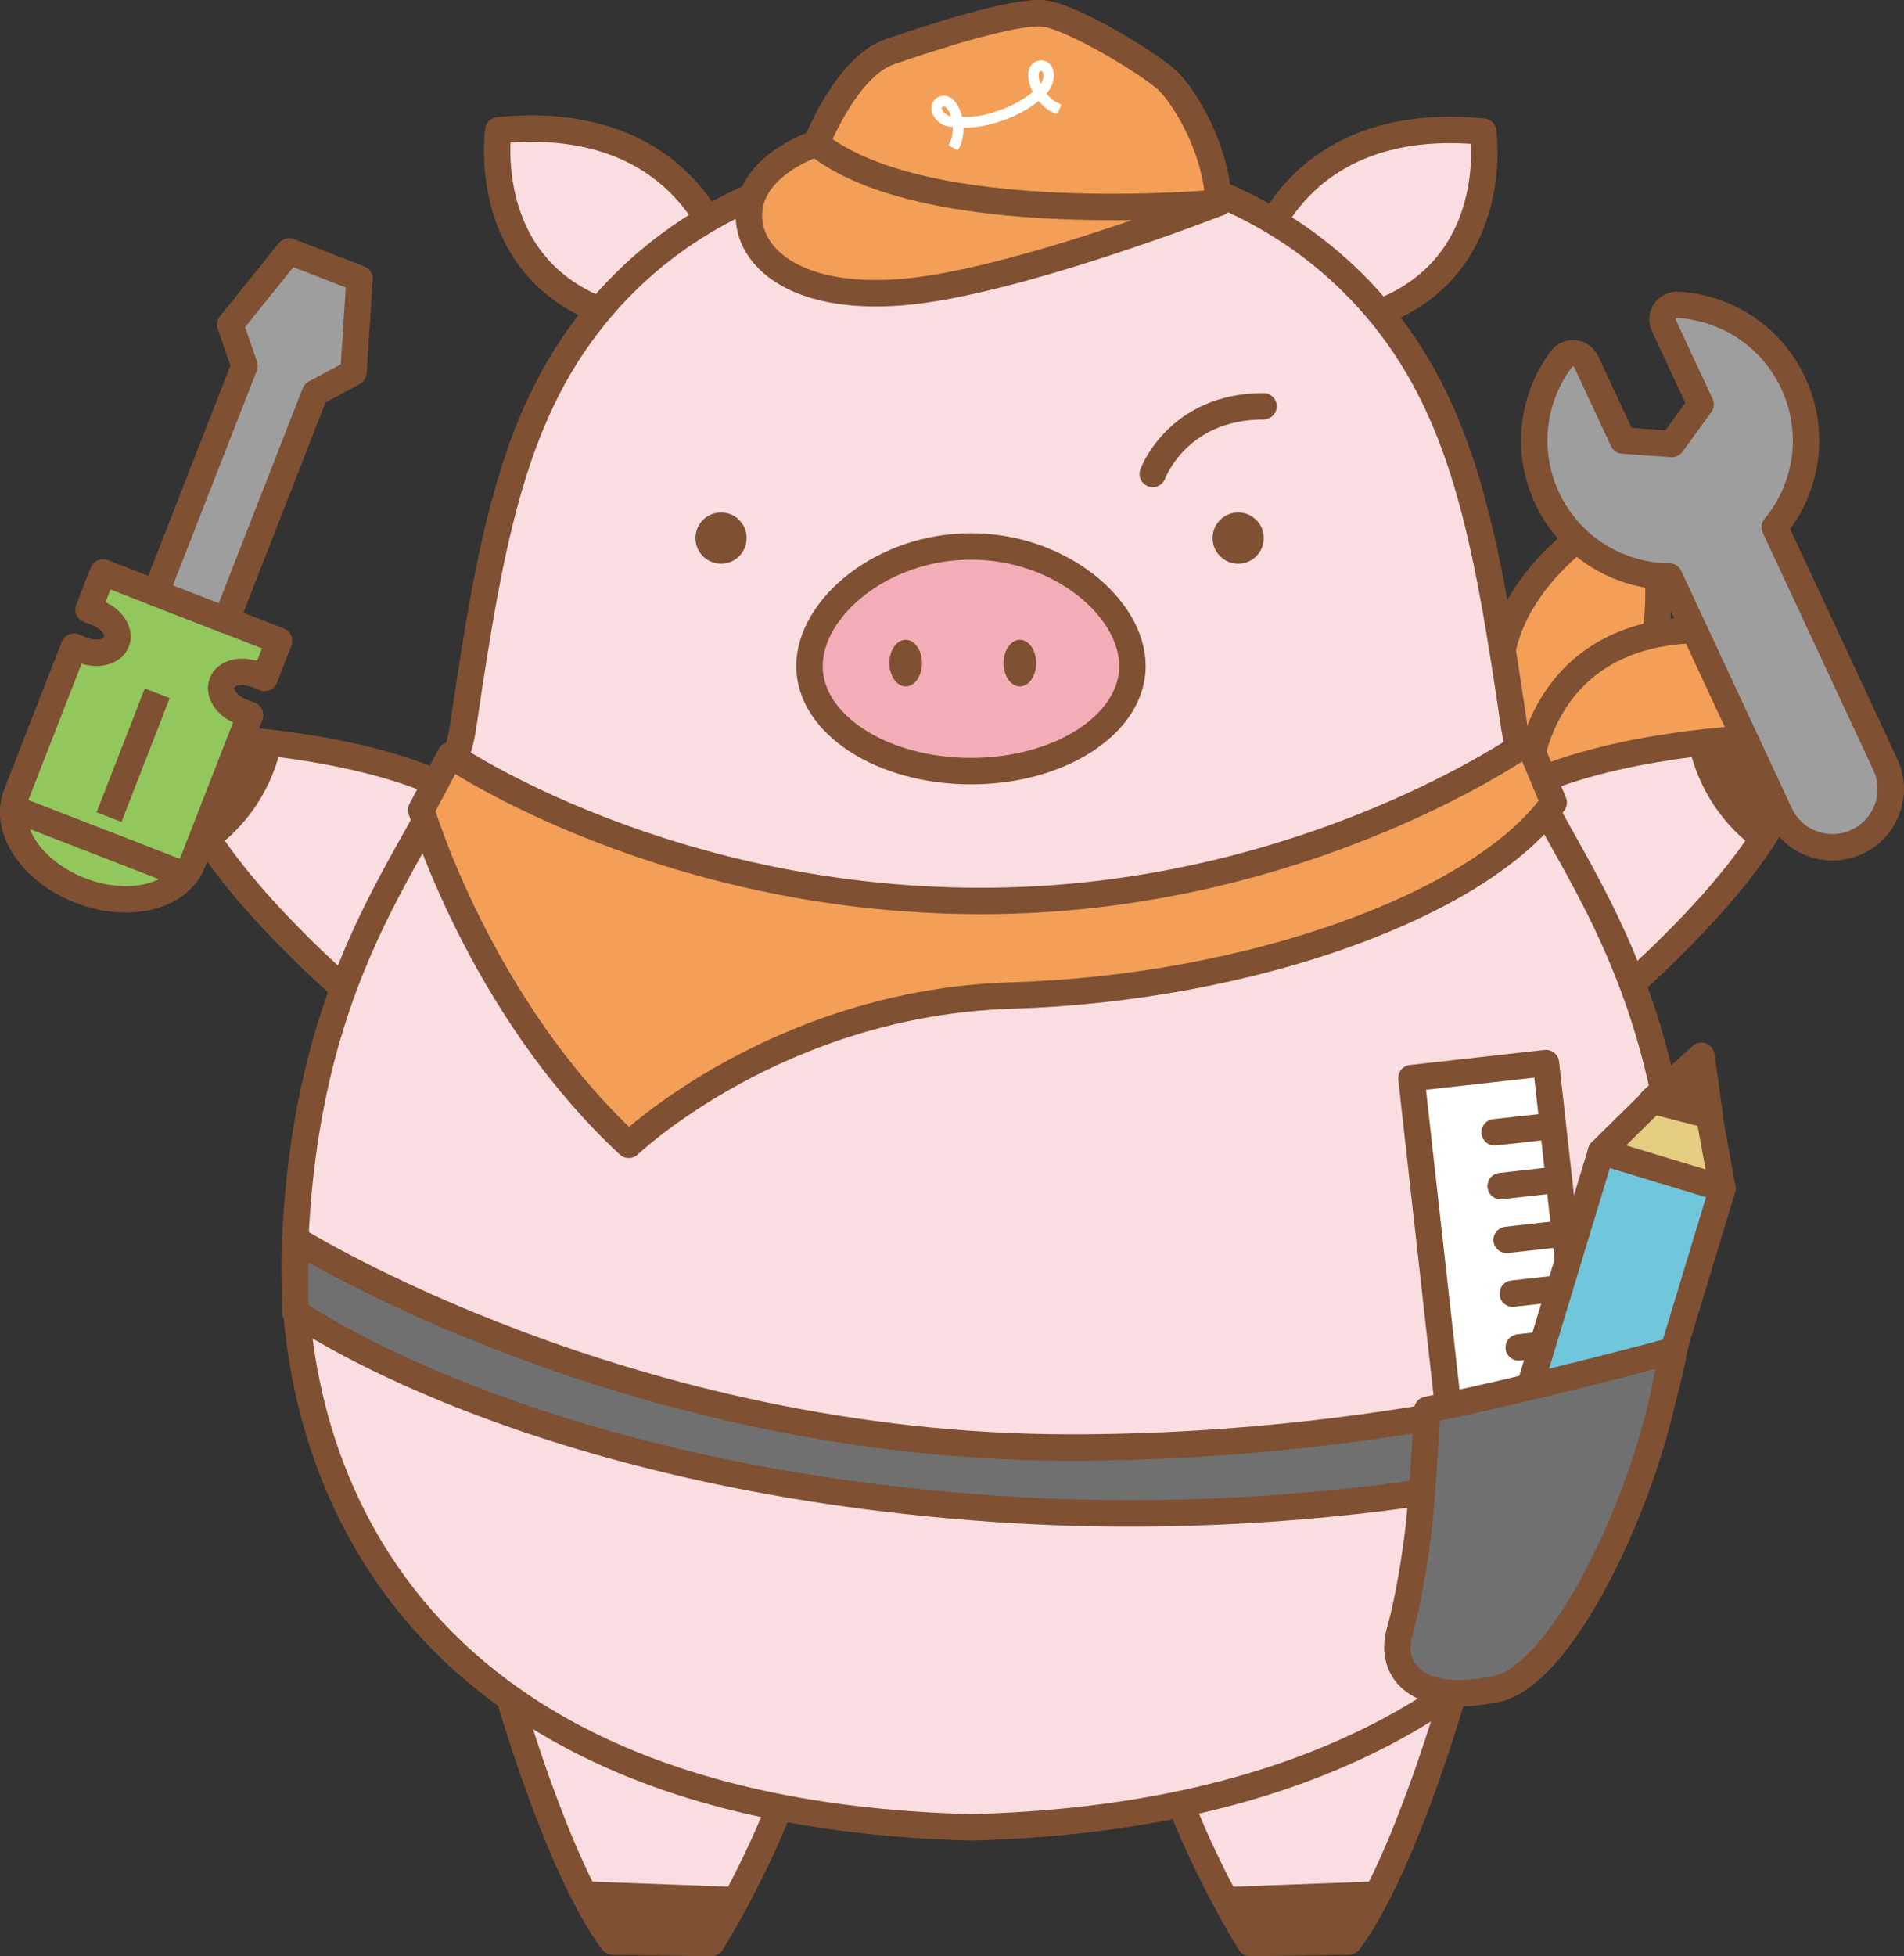 <?xml version="1.0" encoding="UTF-8"?> <svg xmlns="http://www.w3.org/2000/svg" id="_レイヤー_2" data-name="レイヤー 2" viewBox="0 0 261.63 268.67"><rect x="0" y="0" width="261.63" height="268.67" fill="#333333" stroke="none"/><defs><style> .cls-1 { fill: #92c75e; } .cls-1, .cls-2, .cls-3, .cls-4, .cls-5, .cls-6, .cls-7, .cls-8, .cls-9, .cls-10, .cls-11 { stroke: #7f5032; stroke-linecap: round; stroke-linejoin: round; stroke-width: 3.63px; } .cls-2 { fill: #70c7dc; } .cls-3 { fill: #f3adb6; } .cls-12, .cls-7 { fill: #7f5032; } .cls-4 { fill: #e4cd80; } .cls-5 { fill: none; } .cls-13, .cls-8 { fill: #fff; } .cls-6 { fill: #9e9e9f; } .cls-9 { fill: #717071; } .cls-10 { fill: #f39f57; } .cls-11 { fill: #fadde0; } </style></defs><g id="_レイヤー_1-2" data-name="レイヤー 1"><g><g><path class="cls-10" d="M211.04,107.36s-18.21-21.06,14.76-39.42c0,0,10.3,29.31-14.76,39.42Z"></path><path class="cls-10" d="M210.01,106.76s1.42-27.79,37.94-18.27c0,0-12.85,28.29-37.94,18.27Z"></path><path class="cls-11" d="M199.97,231.66s-6.94,24.77-14.63,35.01l-13.56.19s-6.41-10.24-10.25-21.12l38.43-14.08Z"></path><polygon class="cls-12" points="190.47 258.34 185.34 266.66 171.79 266.86 167.94 259.18 190.47 258.34"></polygon><path class="cls-11" d="M69.56,231.66s6.94,24.77,14.63,35.01l13.56.19s6.41-10.24,10.25-21.12l-38.43-14.08Z"></path><polygon class="cls-12" points="79.06 258.34 84.18 266.66 97.74 266.86 101.58 259.18 79.06 258.34"></polygon><path class="cls-11" d="M173.06,34.72s5.12-19.2,30.75-16.64c0,0,3.2,21.76-19.22,26.24l-11.53-9.6Z"></path><path class="cls-11" d="M99.22,34.54s-5.12-19.2-30.75-16.64c0,0-3.2,21.76,19.22,26.24l11.53-9.6Z"></path><g><path class="cls-11" d="M64.85,110.06c-12.01-7.68-34.33-8.61-34.33-8.61l-5.12,7.77c4.29,11.4,21.63,26.36,21.63,26.36,0,0,32.57-16.09,17.81-25.53Z"></path><path class="cls-12" d="M29.14,116.76s7.36-4.34,9.54-14.43l-8.15-.89-5.12,7.77,3.74,7.55Z"></path></g><g><path class="cls-11" d="M205.88,110.06c12.01-7.68,34.33-8.61,34.33-8.61l5.12,7.77c-4.29,11.4-21.63,26.36-21.63,26.36,0,0-32.57-16.09-17.81-25.53Z"></path><path class="cls-12" d="M241.59,116.76s-7.36-4.34-9.54-14.43l8.15-.89,5.12,7.77-3.74,7.55Z"></path></g><path class="cls-11" d="M231.13,170.22c-1.92-42.24-20.94-55.96-23.06-70.4-3.84-26.24-7.05-43.71-19.22-57.79-20.93-24.22-53-20.58-53-20.58,0,0-32.07-3.64-53,20.58-12.17,14.08-15.37,31.55-19.22,57.79-2.11,14.44-21.14,28.16-23.06,70.4-1.34,29.47,13.45,78.72,92.88,80.75,79.42-2.03,99.02-51.27,97.68-80.75Z"></path><circle class="cls-12" cx="99.08" cy="73.9" r="3.52"></circle><circle class="cls-12" cx="170.14" cy="73.9" r="3.52"></circle><g><path class="cls-3" d="M155.61,91.48c0,7.97-9.94,14.43-22.19,14.43s-22.19-6.46-22.19-14.43,9.94-16.43,22.19-16.43,22.19,8.46,22.19,16.43Z"></path><ellipse class="cls-12" cx="124.45" cy="91.07" rx="2.24" ry="3.2"></ellipse><ellipse class="cls-12" cx="140.14" cy="91.07" rx="2.24" ry="3.2"></ellipse></g><g><path class="cls-10" d="M112.17,19.69s-8.38,2.67-9.2,8.91c-.82,6.23,5.82,12.81,21.15,11.51,15.33-1.3,43.32-12.26,43.32-12.26,0,0-31.49,3.67-55.27-8.15Z"></path><path class="cls-10" d="M112.17,19.69s4.15-10.53,10.03-12.56,17.35-5.75,21.28-5.28,14.95,7.14,17.18,9.43,6.49,9.18,6.78,16.56c0,0-40.51,3.85-55.27-8.15Z"></path></g><path class="cls-13" d="M145.69,14.27h0c-.69-.22-1.35-.72-1.9-1.42.21-.24.38-.47.52-.7.51-.82.72-2.19.18-3.07-.34-.55-.92-.83-1.6-.77-.91.08-1.52.75-1.6,1.76-.06.76.17,1.67.62,2.56-1.04.89-2.63,1.84-4.64,2.55-1.34.47-3.05.95-5.07.89-.22-.95-.63-1.77-1.14-2.29-.7-.71-1.57-.83-2.33-.33-.6.4-.86,1.06-.72,1.78.21,1,1.16,1.92,2.18,2.11.22.04.46.08.72.11.04.9-.14,1.74-.51,2.37h0s-.08.13.03.21h0l1.03.52s.16.05.25-.07h0c.47-.82.7-1.84.67-2.93,1.39.01,3.15-.21,5.37-.98,1.58-.55,3.04-1.29,4.23-2.14.26-.18.5-.37.73-.56.68.84,1.51,1.44,2.4,1.76.16.03.23-.11.24-.11l.45-1.05h0c.05-.15-.12-.2-.12-.2ZM130.65,15.97c-.4-.02-.84-.4-1.02-.62-.19-.24-.32-.55-.11-.68.19-.12.41,0,.66.31.36.46.47,1,.47,1ZM142.72,10.41c0-.39.09-.63.31-.66.24-.03.34.29.35.6,0,.28-.08.86-.38,1.13,0,0-.27-.48-.28-1.07Z"></path><path class="cls-10" d="M213.5,110.23l-3.5-8.37s-30.02,21.37-73.56,21.87c-44.54.51-74.56-20-74.56-20l-4,7.5s8.01,27,28.52,46c0,0,20.5-19.53,52.54-20.5,33.03-1,64.55-12.5,74.56-26.5Z"></path></g><path class="cls-6" d="M214.56,49.3c.43-.55,1.11-.84,1.81-.77.69.08,1.3.51,1.59,1.14l5.05,10.83,6.71.48,3.96-5.44-5.05-10.83c-.3-.63-.24-1.37.15-1.95.39-.58,1.05-.92,1.75-.89,1.79.08,3.59.44,5.36,1.09,9.68,3.53,14.68,14.26,11.15,23.93-.75,2.05-1.81,3.9-3.17,5.52l15.18,32.57c.91,1.94,1,4.11.27,6.12-.73,2-2.2,3.61-4.14,4.51-1.94.91-4.11,1-6.12.27s-3.61-2.2-4.51-4.14l-15.18-32.57c-2.12,0-4.22-.38-6.27-1.13-9.68-3.53-14.68-14.26-11.15-23.93.64-1.77,1.53-3.38,2.62-4.8h0Z"></path><path class="cls-5" d="M158.4,65.09s3.38-9.29,15.22-9.29"></path><path class="cls-9" d="M40.58,170.22s45.64,28.59,106.51,28.59c47.34,0,82.28-11.83,82.28-11.83,0,0-3.66,8.11-5.35,12.05,0,0-37.53,11.67-87.64,8.17-64.25-4.49-95.81-27.03-95.81-27.03,0,0,0-3.9.01-9.97Z"></path><g><rect class="cls-8" x="197.69" y="146.82" width="18.6" height="68.47" transform="translate(-18.84 24.13) rotate(-6.38)"></rect><line class="cls-5" x1="205.38" y1="155.51" x2="212.16" y2="154.76"></line><line class="cls-5" x1="206.21" y1="162.9" x2="212.98" y2="162.14"></line><line class="cls-5" x1="207.03" y1="170.29" x2="213.81" y2="169.53"></line><line class="cls-5" x1="207.86" y1="177.67" x2="214.64" y2="176.92"></line><line class="cls-5" x1="208.69" y1="185.06" x2="215.47" y2="184.3"></line><line class="cls-5" x1="209.52" y1="192.45" x2="216.29" y2="191.69"></line><line class="cls-5" x1="210.34" y1="199.84" x2="217.12" y2="199.08"></line><line class="cls-5" x1="211.17" y1="207.22" x2="217.95" y2="206.46"></line></g><g><g><polygon class="cls-4" points="223.88 165.4 225.71 165.09 226.66 166.24 227.08 164.85 236.69 163.21 234.85 153.19 231.21 151.78 227.91 150.37 220 158.16 224.72 163.89 223.88 165.4"></polygon><polygon class="cls-2" points="207.15 200.56 215.49 203.09 223.84 205.61 226.78 195.88 226.77 195.88 226.79 195.88 236.69 163.21 228.35 160.69 228.34 160.7 228.34 160.69 220 158.16 210.1 190.83 210.1 190.83 210.1 190.83 207.15 200.56"></polygon></g><polygon class="cls-7" points="226.98 151.15 233.8 145.01 234.94 153.19 226.98 151.15"></polygon></g><path class="cls-9" d="M194.88,210.33s-.86,7.71-2.57,13.83c-1.25,4.47,1.35,9.09,10.1,8.3.93-.08,1.94-.24,3.03-.44,9.92-1.86,22.32-29.73,24.18-46.46,0,0-19.53,5.28-33.5,8.06,0,0-.62,11.76-1.24,16.72Z"></path><g><path class="cls-1" d="M2.25,109.11l7.92-20.29,1.21.47c2,.78,4.08.27,4.63-1.14.55-1.41-.63-3.18-2.64-3.96l-1.21-.47,1.99-5.1,24.2,9.39-1.99,5.1-1.21-.47c-2-.78-4.08-.27-4.63,1.14-.55,1.41.63,3.18,2.64,3.96l1.21.47-7.92,20.29c-.24.61-.58,1.19-1,1.71L1.83,111.04c.05-.67.19-1.32.42-1.93Z"></path><path class="cls-1" d="M1.83,111.04l23.62,9.16c-3.21,4.03-10.78,4.44-16.92.91-4.35-2.5-6.97-6.44-6.71-10.08Z"></path><path class="cls-6" d="M33.6,50.24l-1.97-5.66,8.1-10.06,9.68,3.76-.84,12.88-5.29,2.84-12.19,31.19-9.68-3.76,12.19-31.19Z"></path><path class="cls-12" d="M23.32,95.88l-3.42-1.33-6.63,17.01,3.42,1.33,6.63-17.01Z"></path></g></g></g></svg> 